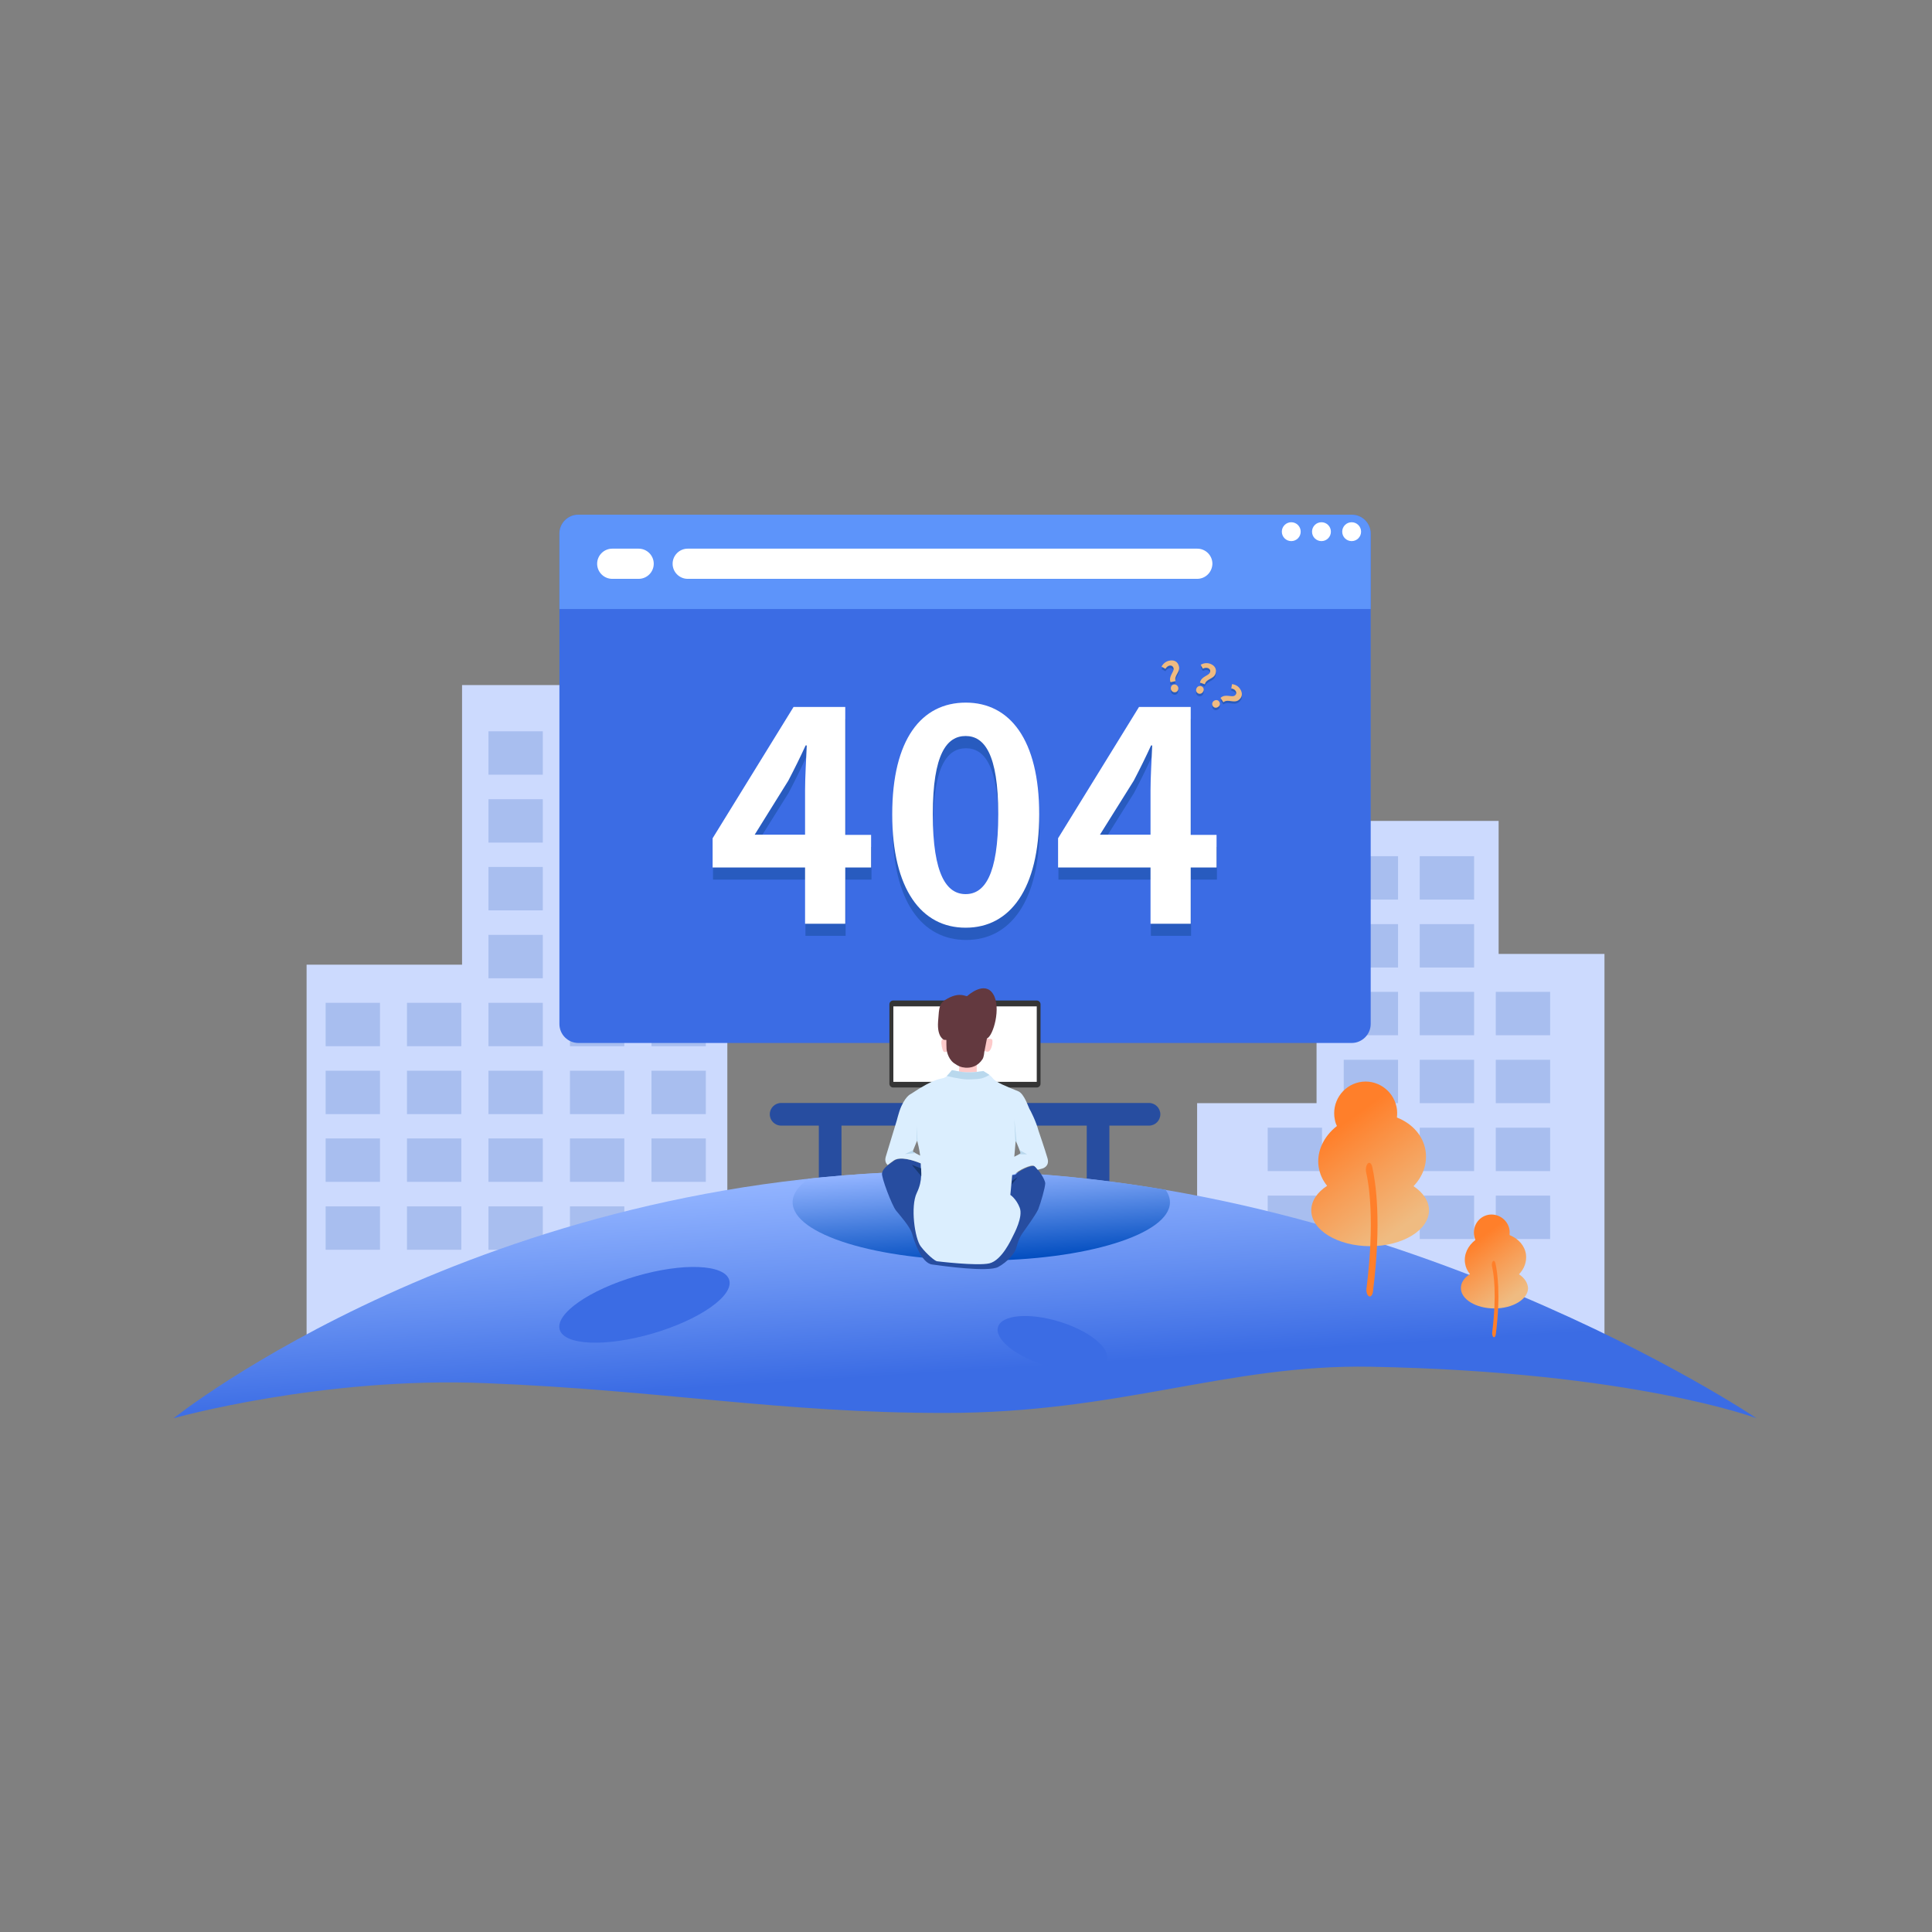 <?xml version="1.0" encoding="utf-8"?>
<!-- Generator: Adobe Illustrator 22.0.0, SVG Export Plug-In . SVG Version: 6.00 Build 0)  -->
<svg version="1.1" id="图层_1" xmlns="http://www.w3.org/2000/svg" xmlns:xlink="http://www.w3.org/1999/xlink" x="0px" y="0px"
	 viewBox="0 0 1024 1024" style="enable-background:new 0 0 1024 1024;" xml:space="preserve">
<rect x="0" y="0" width="1024" height="1024" fill="#808080" stroke="none"/>
<style type="text/css">
	.st0{fill:#274DA0;}
	.st1{fill:#CCDAFE;}
	.st2{fill:#A8BEEF;}
	.st3{fill:url(#SVGID_1_);}
	.st4{fill:url(#SVGID_2_);}
	.st5{fill:#3B6CE4;}
	.st6{fill:url(#SVGID_3_);}
	.st7{fill:#FF7F2A;}
	.st8{fill:url(#SVGID_4_);}
	.st9{fill:#5D94FA;}
	.st10{fill:#FFFFFF;}
	.st11{fill:#285BBF;}
	.st12{fill:#EFBB81;}
	.st13{fill:#353535;}
	.st14{fill:#FDCACA;}
	.st15{fill:#63393F;}
	.st16{fill:#DBEEFE;}
	.st17{fill:#B9D8ED;}
	.st18{fill:#173872;}
</style>
<g>
	<g>
		<path class="st0" d="M609,596.6H414c-3.3,0-6-2.7-6-6l0,0c0-3.3,2.7-6,6-6h195c3.3,0,6,2.7,6,6l0,0
			C615,593.9,612.3,596.6,609,596.6z"/>
		
			<rect x="417" y="612.6" transform="matrix(-1.836970e-16 1 -1 -1.836970e-16 1058.596 178.658)" class="st0" width="46" height="12"/>
		
			<rect x="559" y="612.6" transform="matrix(-1.836970e-16 1 -1 -1.836970e-16 1200.596 36.658)" class="st0" width="46" height="12"/>
	</g>
	<g>
		<g>
			<polygon class="st1" points="162.5,717.1 162.5,511.3 244.9,511.3 244.9,363.1 385.5,363.1 385.5,717.1 			"/>
			<g>
				<rect x="258.9" y="387.6" class="st2" width="28.8" height="23"/>
				<rect x="302.1" y="387.6" class="st2" width="28.8" height="23"/>
				<rect x="345.3" y="387.6" class="st2" width="28.8" height="23"/>
				<rect x="258.9" y="423.6" class="st2" width="28.8" height="23"/>
				<rect x="302.1" y="423.6" class="st2" width="28.8" height="23"/>
				<rect x="345.3" y="423.6" class="st2" width="28.8" height="23"/>
				<rect x="258.9" y="459.5" class="st2" width="28.8" height="23"/>
				<rect x="302.1" y="459.5" class="st2" width="28.8" height="23"/>
				<rect x="345.3" y="459.5" class="st2" width="28.8" height="23"/>
				<rect x="258.9" y="495.5" class="st2" width="28.8" height="23"/>
				<rect x="302.1" y="495.5" class="st2" width="28.8" height="23"/>
				<rect x="345.3" y="495.5" class="st2" width="28.8" height="23"/>
				<rect x="258.9" y="531.5" class="st2" width="28.8" height="23"/>
				<rect x="215.7" y="531.5" class="st2" width="28.8" height="23"/>
				<rect x="172.6" y="531.5" class="st2" width="28.8" height="23"/>
				<rect x="302.1" y="531.5" class="st2" width="28.8" height="23"/>
				<rect x="345.3" y="531.5" class="st2" width="28.8" height="23"/>
				<rect x="258.9" y="567.5" class="st2" width="28.8" height="23"/>
				<rect x="215.7" y="567.5" class="st2" width="28.8" height="23"/>
				<rect x="172.6" y="567.5" class="st2" width="28.8" height="23"/>
				<rect x="302.1" y="567.5" class="st2" width="28.8" height="23"/>
				<rect x="345.3" y="567.5" class="st2" width="28.8" height="23"/>
				<rect x="258.9" y="603.4" class="st2" width="28.8" height="23"/>
				<rect x="215.7" y="603.4" class="st2" width="28.8" height="23"/>
				<rect x="172.6" y="603.4" class="st2" width="28.8" height="23"/>
				<rect x="302.1" y="603.4" class="st2" width="28.8" height="23"/>
				<rect x="345.3" y="603.4" class="st2" width="28.8" height="23"/>
				<rect x="258.9" y="639.4" class="st2" width="28.8" height="23"/>
				<rect x="215.7" y="639.4" class="st2" width="28.8" height="23"/>
				<rect x="172.6" y="639.4" class="st2" width="28.8" height="23"/>
				<rect x="302.1" y="639.4" class="st2" width="28.8" height="23"/>
				<rect x="345.3" y="639.4" class="st2" width="28.8" height="23"/>
			</g>
		</g>
		<g>
			<polygon class="st1" points="634.5,714.3 634.5,584.7 697.8,584.7 697.8,435.1 794.3,435.1 794.3,505.6 850.4,505.6 850.4,714.3 
							"/>
			<g>
				<rect x="712.2" y="453.8" class="st2" width="28.8" height="23"/>
				<rect x="752.5" y="453.8" class="st2" width="28.8" height="23"/>
				<rect x="712.2" y="597.7" class="st2" width="28.8" height="23"/>
				<rect x="671.9" y="597.7" class="st2" width="28.8" height="23"/>
				<rect x="671.9" y="633.7" class="st2" width="28.8" height="23"/>
				<rect x="752.5" y="597.7" class="st2" width="28.8" height="23"/>
				<rect x="712.2" y="489.8" class="st2" width="28.8" height="23"/>
				<rect x="752.5" y="489.8" class="st2" width="28.8" height="23"/>
				<rect x="712.2" y="525.7" class="st2" width="28.8" height="23"/>
				<rect x="752.5" y="525.7" class="st2" width="28.8" height="23"/>
				<rect x="792.8" y="525.7" class="st2" width="28.8" height="23"/>
				<rect x="792.8" y="561.7" class="st2" width="28.8" height="23"/>
				<rect x="792.8" y="597.7" class="st2" width="28.8" height="23"/>
				<rect x="792.8" y="633.7" class="st2" width="28.8" height="23"/>
				<rect x="712.2" y="561.7" class="st2" width="28.8" height="23"/>
				<rect x="752.5" y="561.7" class="st2" width="28.8" height="23"/>
				<rect x="712.2" y="633.7" class="st2" width="28.8" height="23"/>
				<rect x="752.5" y="633.7" class="st2" width="28.8" height="23"/>
			</g>
		</g>
		<g>
			<g>
				<linearGradient id="SVGID_1_" gradientUnits="userSpaceOnUse" x1="503.256" y1="622.252" x2="511.613" y2="753.951">
					<stop  offset="0" style="stop-color:#91B3FF"/>
					<stop  offset="0.402" style="stop-color:#6791F2"/>
					<stop  offset="0.794" style="stop-color:#3B6CE4"/>
				</linearGradient>
				<path class="st3" d="M92,751.7c0,0,164.1-131,411.6-131c233.1,0,427.4,131,427.4,131s-65.5-24.7-204.4-27.3
					c-76.3-1.4-132.4,24.5-225.9,24.5c-87.8,0-149.8-12.1-243.2-15.8C170.9,729.5,92,751.7,92,751.7z"/>
				<linearGradient id="SVGID_2_" gradientUnits="userSpaceOnUse" x1="518.961" y1="619.267" x2="522.944" y2="682.034">
					<stop  offset="0" style="stop-color:#91B3FF"/>
					<stop  offset="0.248" style="stop-color:#6795EC"/>
					<stop  offset="0.794" style="stop-color:#004CBF"/>
				</linearGradient>
				<path class="st4" d="M428.7,624.7c-5.5,3.8-8.6,8.1-8.6,12.5c0,17.1,44.8,30.9,100,30.9s100-13.9,100-30.9
					c0-2.2-0.8-4.4-2.3-6.6c-36.5-6.2-74.8-10-114.3-10C477.6,620.7,452.6,622.2,428.7,624.7z"/>
				
					<ellipse transform="matrix(0.96 -0.281 0.281 0.96 -180.68 124.049)" class="st5" cx="341.7" cy="691.2" rx="46.8" ry="15.8"/>
				
					<ellipse transform="matrix(0.292 -0.956 0.956 0.292 -285.924 1037.842)" class="st5" cx="558.2" cy="712.1" rx="12.2" ry="30.2"/>
			</g>
			<g>
				<g>
					<linearGradient id="SVGID_3_" gradientUnits="userSpaceOnUse" x1="743.436" y1="650.037" x2="706.483" y2="599.752">
						<stop  offset="0" style="stop-color:#EFBB81"/>
						<stop  offset="0.501" style="stop-color:#F79E57"/>
						<stop  offset="1" style="stop-color:#FF7F2A"/>
					</linearGradient>
					<path class="st6" d="M749.2,628.7c4.9-5.1,7.4-11.8,6.4-18.6c-1.2-8.2-7.1-14.6-15.2-17.8c0.2-1.8,0.2-3.7-0.2-5.6
						c-1.9-9.1-10.8-15-19.8-13.1c-9,1.9-14.8,10.8-12.9,19.9c0.2,1.2,0.6,2.3,1.1,3.3c-6.9,5.4-10.9,13.4-9.7,21.6
						c0.6,3.8,2.1,7.2,4.5,10.1c-5.2,3.4-8.4,8-8.4,13c0,10.5,14,19,31.2,19c17.2,0,31.2-8.5,31.2-19
						C757.4,636.6,754.3,632.1,749.2,628.7z"/>
					<g>
						<g>
							<path class="st7" d="M725.5,687L725.5,687c-0.9-0.5-1.5-2.5-1.2-4.3c4.4-35.6,1.3-54.8-0.2-61.3c-0.4-1.6-0.1-3.4,0.6-4.4
								l0,0c0.9-1.3,2.1-0.7,2.6,1.4c1.8,8,5.1,28.9,0.4,66.1C727.5,686.4,726.5,687.6,725.5,687z"/>
						</g>
					</g>
				</g>
				<g>
					<linearGradient id="SVGID_4_" gradientUnits="userSpaceOnUse" x1="801.766" y1="687.567" x2="780.683" y2="658.877">
						<stop  offset="0" style="stop-color:#EFBB81"/>
						<stop  offset="0.501" style="stop-color:#F79E57"/>
						<stop  offset="1" style="stop-color:#FF7F2A"/>
					</linearGradient>
					<path class="st8" d="M805.1,675.4c2.8-2.9,4.2-6.7,3.7-10.6c-0.7-4.7-4.1-8.3-8.7-10.2c0.1-1,0.1-2.1-0.1-3.2
						c-1.1-5.2-6.2-8.5-11.3-7.5c-5.2,1.1-8.4,6.2-7.3,11.4c0.1,0.7,0.3,1.3,0.6,1.9c-4,3.1-6.2,7.6-5.5,12.3
						c0.3,2.2,1.2,4.1,2.6,5.8c-3,1.9-4.8,4.5-4.8,7.4c0,6,8,10.8,17.8,10.8s17.8-4.9,17.8-10.8C809.7,679.9,808,677.3,805.1,675.4z
						"/>
					<g>
						<g>
							<path class="st7" d="M791.6,708.7L791.6,708.7c-0.5-0.3-0.8-1.4-0.7-2.5c2.5-20.3,0.8-31.2-0.1-35c-0.2-0.9-0.1-1.9,0.3-2.5
								l0,0c0.5-0.8,1.2-0.4,1.5,0.8c1,4.5,2.9,16.5,0.2,37.7C792.7,708.3,792.1,709,791.6,708.7z"/>
						</g>
					</g>
				</g>
			</g>
		</g>
	</g>
	<g>
		<path class="st5" d="M716.4,552.8H306.6c-5.6,0-10.1-4.5-10.1-10.1V282.9c0-5.6,4.5-10.1,10.1-10.1h409.8
			c5.6,0,10.1,4.5,10.1,10.1v259.8C726.5,548.3,721.9,552.8,716.4,552.8z"/>
		<path class="st9" d="M726.5,322.8h-430v-40c0-5.5,4.5-10,10-10h410c5.5,0,10,4.5,10,10V322.8z"/>
		<path class="st10" d="M338.5,306.8h-14c-4.4,0-8-3.6-8-8l0,0c0-4.4,3.6-8,8-8h14c4.4,0,8,3.6,8,8l0,0
			C346.5,303.2,342.9,306.8,338.5,306.8z"/>
		<path class="st10" d="M634.5,306.8H364.5c-4.4,0-8-3.6-8-8l0,0c0-4.4,3.6-8,8-8h270.1c4.4,0,8,3.6,8,8l0,0
			C642.5,303.2,639,306.8,634.5,306.8z"/>
		<g>
			<circle class="st10" cx="684.4" cy="281.8" r="5"/>
			<circle class="st10" cx="700.4" cy="281.8" r="5"/>
			<circle class="st10" cx="716.4" cy="281.8" r="5"/>
		</g>
		<g>
			<path class="st11" d="M461.9,466.2h-13.7V496h-21.3v-29.8h-49v-15.5l42.9-69.6h27.4v67.8h13.7V466.2z M426.9,448.8v-23.5
				c0-6.7,0.6-17.1,0.9-23.8h-0.6c-2.8,6.1-5.9,12.4-9.2,18.7l-17.9,28.6H426.9z"/>
			<path class="st11" d="M473.1,438.1c0-39.8,15.5-59.2,39-59.2c23.3,0,38.9,19.6,38.9,59.2c0,39.6-15.5,60.1-38.9,60.1
				C488.6,498.2,473.1,477.7,473.1,438.1z M529.3,438.1c0-32.2-7.5-41.5-17.3-41.5c-9.9,0-17.4,9.3-17.4,41.5
				c0,32.3,7.5,42.3,17.4,42.3C521.9,480.3,529.3,470.4,529.3,438.1z"/>
			<path class="st11" d="M645,466.2h-13.7V496H610v-29.8h-49v-15.5l42.9-69.6h27.4v67.8H645V466.2z M610,448.8v-23.5
				c0-6.7,0.6-17.1,0.9-23.8h-0.6c-2.8,6.1-5.9,12.4-9.2,18.7l-17.9,28.6H610z"/>
		</g>
		<g>
			<path class="st10" d="M461.7,459.8H448v29.8h-21.3v-29.8h-49v-15.5l42.9-69.6H448v67.8h13.7V459.8z M426.7,442.4v-23.5
				c0-6.7,0.6-17.1,0.9-23.8H427c-2.8,6.1-5.9,12.4-9.2,18.7L400,442.4H426.7z"/>
			<path class="st10" d="M472.9,431.6c0-39.8,15.5-59.2,39-59.2c23.3,0,38.9,19.6,38.9,59.2c0,39.6-15.5,60.1-38.9,60.1
				C488.4,491.8,472.9,471.3,472.9,431.6z M529.1,431.6c0-32.2-7.5-41.5-17.3-41.5c-9.9,0-17.4,9.3-17.4,41.5
				c0,32.3,7.5,42.3,17.4,42.3C521.7,473.9,529.1,464,529.1,431.6z"/>
			<path class="st10" d="M644.8,459.8h-13.7v29.8h-21.3v-29.8h-49v-15.5l42.9-69.6h27.4v67.8h13.7V459.8z M609.8,442.4v-23.5
				c0-6.7,0.6-17.1,0.9-23.8h-0.6c-2.8,6.1-5.9,12.4-9.2,18.7l-17.9,28.6H609.8z"/>
		</g>
		<g>
			<path class="st11" d="M636.7,365c-1.1-0.4-2.2,0.2-2.6,1.3c-0.4,1.1,0.1,2.2,1.1,2.6c1.1,0.4,2.2-0.2,2.6-1.3
				C638.3,366.5,637.8,365.4,636.7,365z"/>
			<path class="st11" d="M644.2,358.4c0.9-2.6-0.4-4.5-2.8-5.4c-1.8-0.6-3.5-0.3-5,0.5l1.1,2.1c0.9-0.4,1.8-0.6,2.7-0.3
				c1.1,0.4,1.5,1.3,1.1,2.3c-0.7,1.9-4.6,2-5.3,5.4l2.6,0.9C639.3,361,643.2,361.3,644.2,358.4z"/>
			<path class="st11" d="M657.3,366.4c-1-1.6-2.6-2.4-4.3-2.6l-0.4,2.3c1,0.2,1.8,0.5,2.3,1.3c0.6,0.9,0.4,1.9-0.5,2.5
				c-1.7,1.1-4.9-1.2-7.5,1.2l1.5,2.3c2.4-1.9,5.3,0.6,7.9-1C658.6,370.9,658.7,368.6,657.3,366.4z"/>
			<path class="st11" d="M643.5,372.7c-1,0.6-1.3,1.8-0.7,2.8c0.6,1,1.8,1.2,2.8,0.5c1-0.6,1.3-1.8,0.6-2.8
				C645.7,372.3,644.5,372.1,643.5,372.7z"/>
			<path class="st11" d="M622.1,364.1c-1.1,0.2-1.7,1.3-1.5,2.5c0.3,1.1,1.3,1.8,2.4,1.6c1.1-0.2,1.7-1.3,1.5-2.5
				C624.2,364.6,623.2,363.9,622.1,364.1z"/>
			<path class="st11" d="M619.6,351.5c-1.8,0.4-3.1,1.6-4,3.1l2.1,1.2c0.5-0.8,1.2-1.5,2.1-1.7c1.1-0.2,1.9,0.3,2.2,1.3
				c0.5,2-2.8,4.2-1.6,7.5l2.7-0.6c-1-2.9,2.5-4.7,1.8-7.7C624.3,351.8,622.1,350.9,619.6,351.5z"/>
		</g>
		<g>
			<path class="st12" d="M636.7,363.7c-1.1-0.4-2.2,0.2-2.6,1.3c-0.4,1.1,0.1,2.2,1.1,2.6c1.1,0.4,2.2-0.2,2.6-1.3
				C638.3,365.3,637.8,364.1,636.7,363.7z"/>
			<path class="st12" d="M644.2,357.2c0.9-2.6-0.4-4.5-2.8-5.4c-1.8-0.6-3.5-0.3-5,0.5l1.1,2.1c0.9-0.4,1.8-0.6,2.7-0.3
				c1.1,0.4,1.5,1.3,1.1,2.3c-0.7,1.9-4.6,2-5.3,5.4l2.6,0.9C639.3,359.7,643.2,360,644.2,357.2z"/>
			<path class="st12" d="M657.3,365.2c-1-1.6-2.6-2.4-4.3-2.6l-0.4,2.3c1,0.2,1.8,0.5,2.3,1.3c0.6,0.9,0.4,1.9-0.5,2.5
				c-1.7,1.1-4.9-1.2-7.5,1.2l1.5,2.3c2.4-1.9,5.3,0.6,7.9-1C658.6,369.6,658.7,367.3,657.3,365.2z"/>
			<path class="st12" d="M643.5,371.4c-1,0.6-1.3,1.8-0.7,2.8c0.6,1,1.8,1.2,2.8,0.5c1-0.6,1.3-1.8,0.6-2.8
				C645.7,371,644.5,370.8,643.5,371.4z"/>
			<path class="st12" d="M622.1,362.8c-1.1,0.2-1.7,1.3-1.5,2.5c0.3,1.1,1.3,1.8,2.4,1.6c1.1-0.2,1.7-1.3,1.5-2.5
				C624.2,363.3,623.2,362.6,622.1,362.8z"/>
			<path class="st12" d="M619.6,350.2c-1.8,0.4-3.1,1.6-4,3.1l2.1,1.2c0.5-0.8,1.2-1.5,2.1-1.7c1.1-0.2,1.9,0.3,2.2,1.3
				c0.5,2-2.8,4.2-1.6,7.5l2.7-0.6c-1-2.9,2.5-4.7,1.8-7.7C624.3,350.5,622.1,349.6,619.6,350.2z"/>
		</g>
	</g>
	<g>
		<path class="st13" d="M549.5,576.4h-76.1c-1.1,0-2-0.9-2-2v-42.1c0-1.1,0.9-2,2-2h76.1c1.1,0,2,0.9,2,2v42.1
			C551.5,575.5,550.6,576.4,549.5,576.4z"/>
		<rect x="473.5" y="533.4" class="st10" width="76" height="40"/>
	</g>
	<g>
		<polygon class="st14" points="508.7,559.9 517.7,559.9 517.7,575.3 507.9,575.3 		"/>
		<path class="st14" d="M501.6,550.5c0,0-2.4-0.3-2.6,1.3c-0.3,1.6,0.5,5,1.1,5.5c1,1.1,3.2-1,3.2-1L501.6,550.5z"/>
		<path class="st14" d="M520.5,556.4c0,0,2.6,1.6,3.7,0.8s1.8-3.4,1.8-4.5c0-1.1,0.3-2.1-1.1-2.1s-2.1-0.3-2.4,0
			S520.5,556.4,520.5,556.4z"/>
		<path class="st0" d="M490.7,617.8c0,0-12.2-6.1-16.9-2.6c-4.8,3.4-5.8,4.5-6.3,6.6c-0.5,2.1,5.3,17.2,7.4,19.8
			c2.1,2.6,7.4,8.5,8.5,12.2c1.1,3.7,4.8,15.6,10.6,16.4s29.8,4.2,35.1,1.3c5.3-2.9,8.2-7.1,9-8.7c0.8-1.6,1.3-5.5,3.7-9
			c2.4-3.4,7.1-9.8,8.5-12.9c1.3-3.2,3.7-11.6,3.7-13.7s-4-7.9-5.5-9c-1.6-1.1-9,2.6-10,4.2s-47.8,1.6-47.8,1.6L490.7,617.8z"/>
		<path class="st15" d="M526.4,526.9c-4.4-7.2-13.1,0.4-13.7,1c-0.6,0.6-3.6-2.4-10.4,1.3c-4.6,2.5-4.5,4.1-5.1,12.3
			c-0.6,8.2,3.1,9.6,3.1,9.6s0.5,0,1.3,0.1c0,1.7,0,3.6,0.1,4.9c0,0,0.4,4.7,3.8,7.3c2.5,1.8,4,2.3,6.2,2.5c3,0.2,6.6-0.7,9.1-4.6
			c0.7-1.1,0.9-3.7,0.9-3.7l1.4-7.2C526.4,549.2,530.8,534,526.4,526.9z"/>
		<path class="st16" d="M555.2,613.9c-1.3-4.5-4.8-14.7-4.8-14.7l0,0c-1.2-4.7-4.4-11-4.8-11.5c-0.5-0.8-2.7-8-5.9-9.3
			c-6.1-2.5-11.8-4.7-13.4-6.8c-1.6-2.1-5.2-4-5.2-4s-5.4,1-9.9,0.7c-4.3-0.3-5.8-1.3-6.8-0.9c-0.3,0.1-1.5,2.6-3.6,3.7
			c-2.1,1.1-4.2-0.5-18,8.7c0,0-3.4,1.3-6.1,9.2c-0.7,2.2-1.1,3.8-1.4,4.9l0,0c0,0-4.5,14.7-5.8,19.1c-0.7,2.3,0.1,3.7,1,4.5
			c0.8-0.7,1.9-1.5,3.2-2.4c3.4-2.4,10.4-0.1,14.3,1.5c0,3.9,1.3,8.7-2.1,15.7c-3.4,7.1-1.1,24,2.1,28.3c3.2,4.2,7.7,7.9,8.7,7.9
			c0,0,21.1,2.6,27.7,1.1c6.6-1.6,11.6-12.7,12.4-14.3c0.8-1.6,5.5-10.3,3.7-15.1c-1.8-4.8-5-6.9-5-6.9s0.5-4.9,1-10.7
			c0.9-0.1,1.5-0.3,1.6-0.4c1.1-1.6,8.5-5.3,10-4.2c0.5,0.3,1.1,1,1.9,2l2.3-0.6C552.4,619.4,556.5,618.4,555.2,613.9z M486.1,604.5
			c0.3,1.2,1.2,4.6,1.6,8l-4-2.1L486.1,604.5z M537.6,613.1c0.4-4.3,0.7-7.8,0.7-8.2c0-0.2,0-0.3,0.1-0.3l2.7,6.7L537.6,613.1z"/>
		<path class="st17" d="M512.3,572.1c0,0,5.8,0.1,8.2-0.6c2.4-0.7,3.9-1.8,3.9-1.8l-3.2-2c0,0-4.6,0.8-8.2,0.7
			c-3.6,0-8.5-1.4-8.5-1.2c0,0.2-2.7,3.1-2.7,3.1S508.8,572,512.3,572.1z"/>
		<polygon class="st18" points="483.3,617.4 488.3,623.4 488.3,621.8 488.2,619.3 		"/>
		<polygon class="st18" points="536.4,625.9 539.4,623.9 536.2,627.9 		"/>
		<polygon class="st17" points="484,609.6 479.6,611.7 485.3,611.2 483.8,610.4 		"/>
		<polygon class="st17" points="540.4,609.6 544.4,611.8 539.9,611.8 541,611.2 		"/>
		<polygon class="st17" points="485.9,605.2 486.1,604.5 486.3,605.2 485.9,596.4 		"/>
		<polygon class="st17" points="538.2,605.8 537.6,593.1 538.9,606.1 538.3,604.6 		"/>
	</g>
</g>
</svg>
